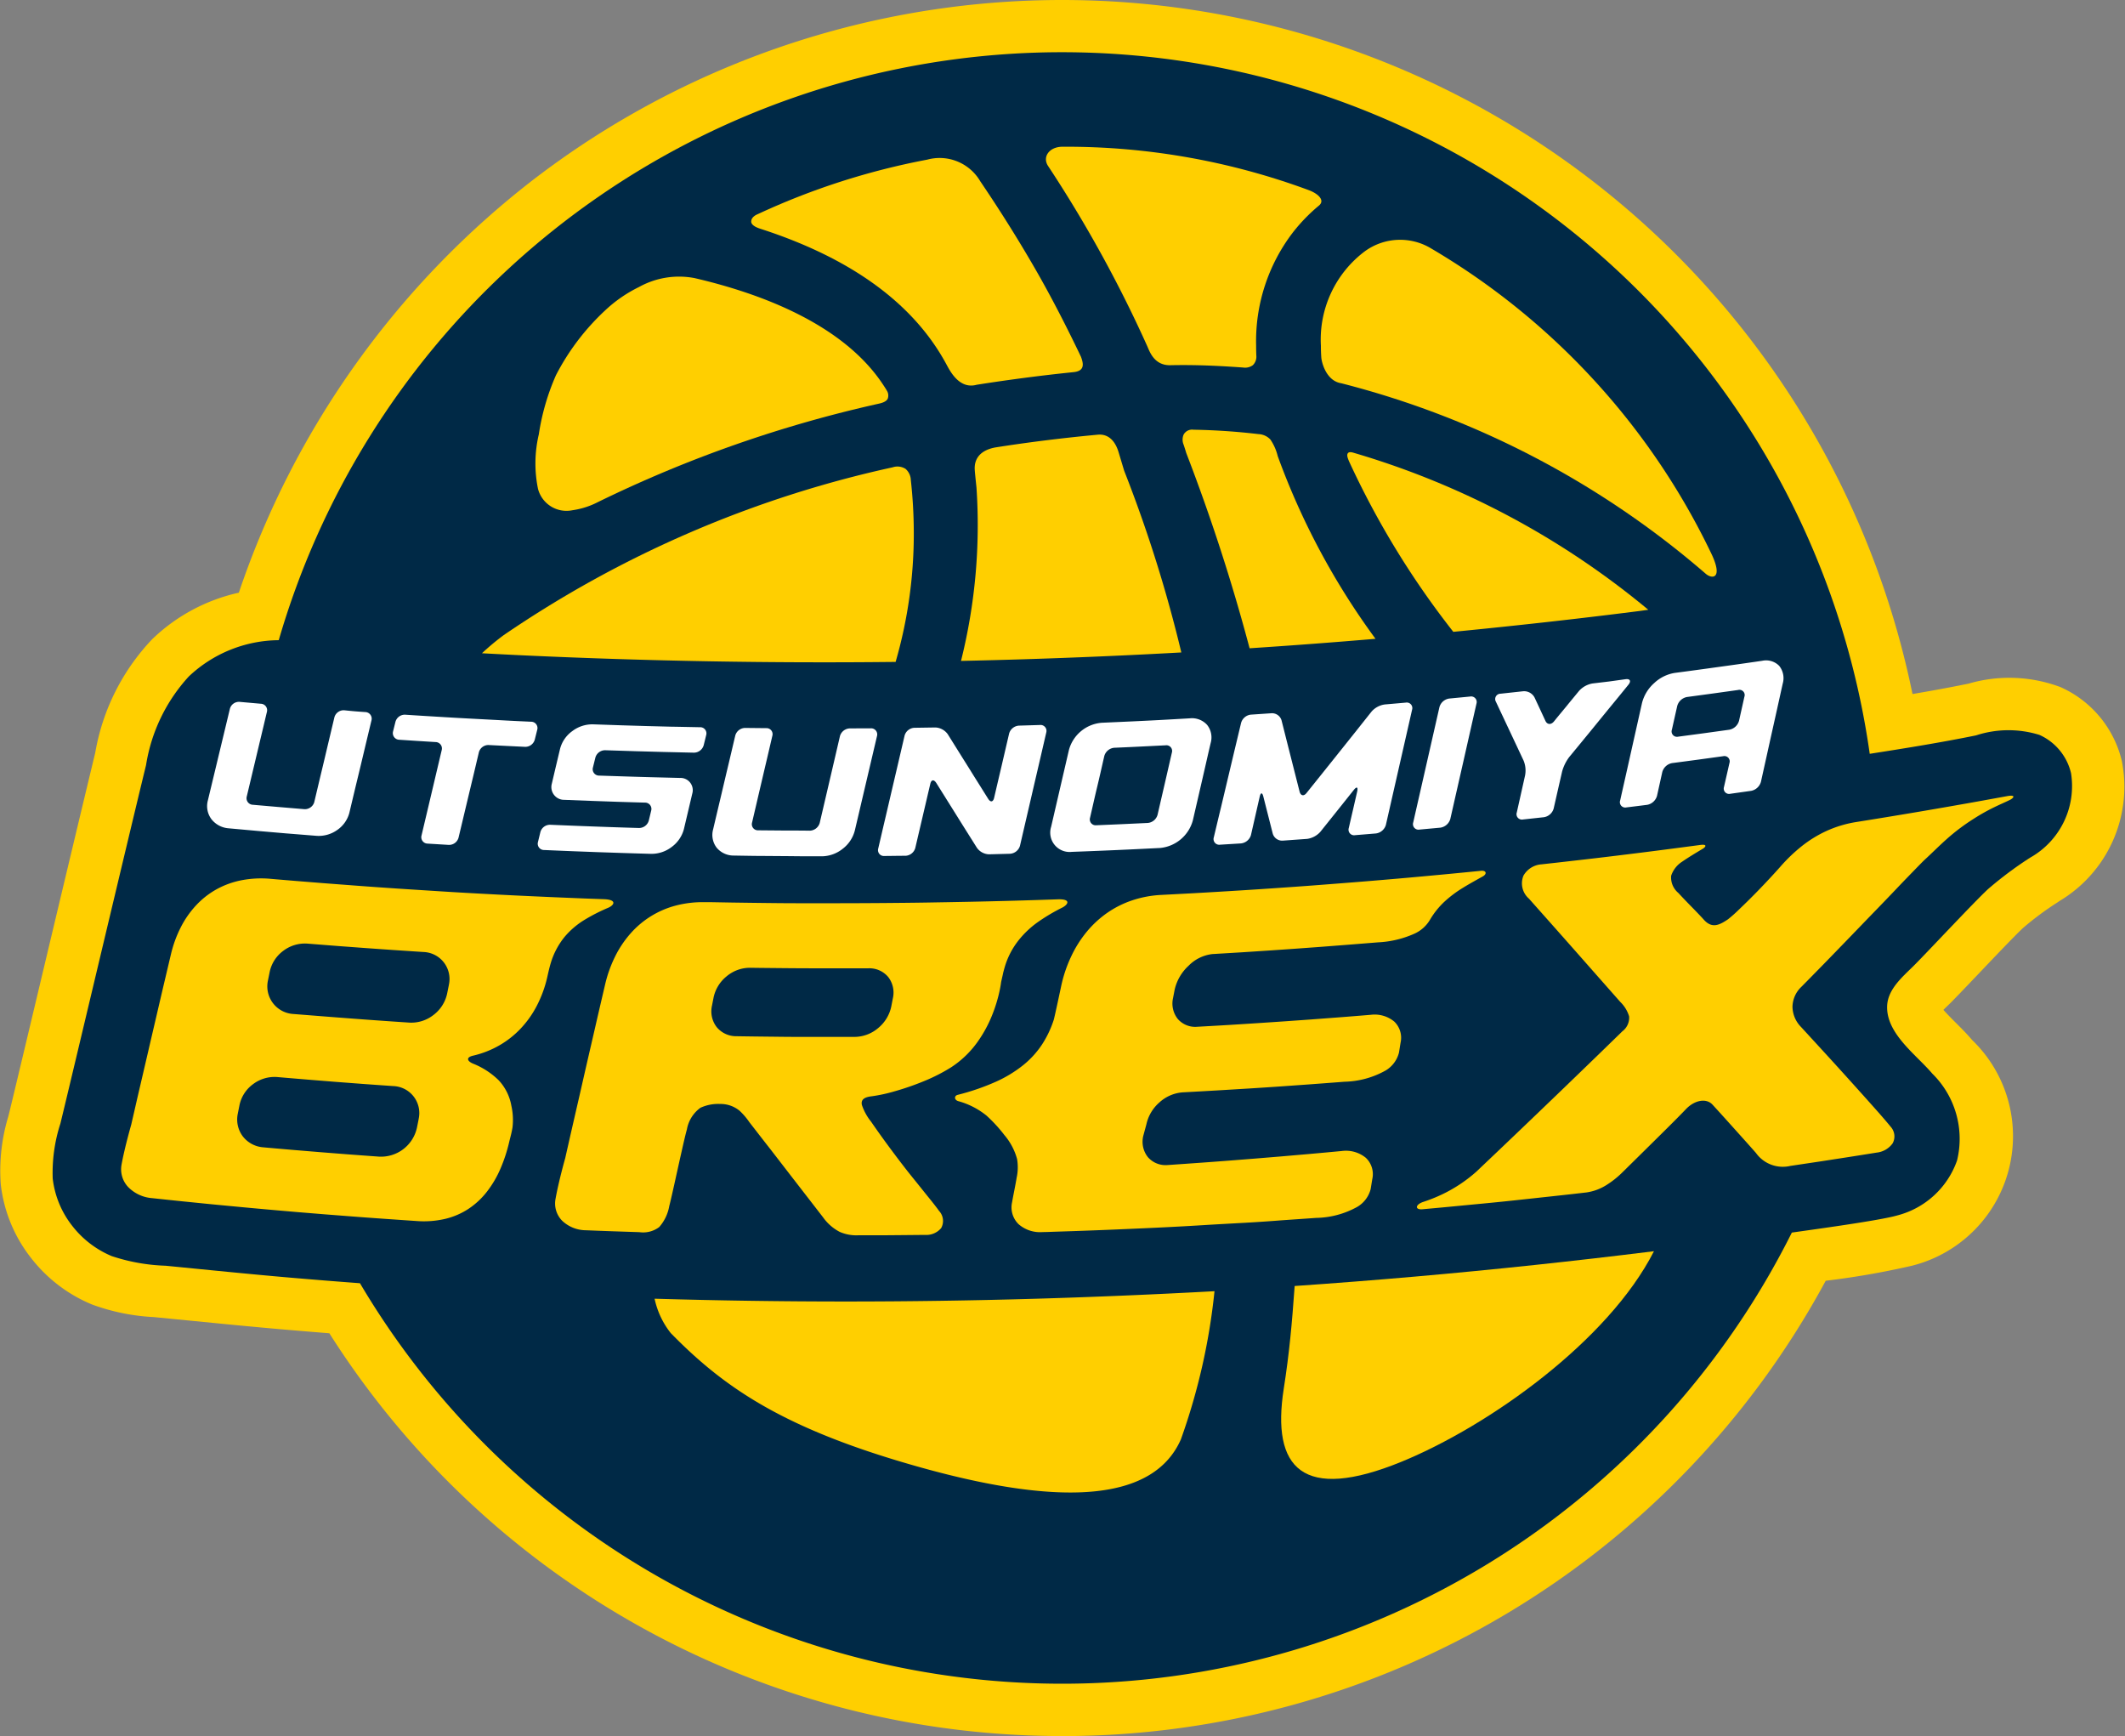 <svg xmlns="http://www.w3.org/2000/svg" width="86.631" height="70.762" viewBox="0 0 86.631 70.762">
  <rect x="0" y="0" width="86.631" height="70.762" fill="#808080" stroke="none"/>
  <g id="グループ_937" data-name="グループ 937" transform="translate(0)">
    <g id="グループ_930" data-name="グループ 930" transform="translate(0 0)">
      <path id="パス_1937" data-name="パス 1937" d="M1065.944,213.365a35.357,35.357,0,0,1-29.872-16.417q-.916-.073-1.83-.151c-1.3-.112-2.6-.241-3.869-.366l-1.458-.143a8.5,8.5,0,0,1-2.52-.514,6.075,6.075,0,0,1-2.477-1.887,5.935,5.935,0,0,1-1.242-3.013,7.614,7.614,0,0,1,.308-2.764l.055-.221c.174-.711.719-3,1.352-5.661.795-3.343,1.7-7.133,2.137-8.943a8.893,8.893,0,0,1,2.329-4.635,7.384,7.384,0,0,1,3.525-1.889,35.69,35.69,0,0,1,12.131-16.931,35.389,35.389,0,0,1,56.1,21.062c.715-.121,1.448-.254,2.168-.4l.119-.024a5.931,5.931,0,0,1,3.745.141,4.415,4.415,0,0,1,2.505,3.024h0a5.427,5.427,0,0,1-2.552,5.7l-.085.059a12.277,12.277,0,0,0-1.385,1.028c-.277.25-1.234,1.255-1.866,1.92-.472.495-.879.922-1.094,1.137-.059.059-.121.119-.185.18l-.11.108c.153.174.356.377.5.521.223.223.455.454.67.708a5.443,5.443,0,0,1-2.45,9.2,33.1,33.1,0,0,1-3.518.613,35.372,35.372,0,0,1-31.132,18.56Z" transform="translate(-1022.645 -142.603)" fill="#ffcf00"/>
    </g>
    <g id="グループ_936" data-name="グループ 936" transform="translate(2.13 2.13)">
      <path id="パス_1938" data-name="パス 1938" d="M1107.232,174.273a2.284,2.284,0,0,0-1.29-1.56,4.262,4.262,0,0,0-2.584.021c-1.434.292-2.884.525-4.333.751a33.256,33.256,0,0,0-64.86-4.632,5.4,5.4,0,0,0-3.669,1.481,6.945,6.945,0,0,0-1.741,3.611c-.79,3.242-3.094,12.987-3.491,14.608a6.51,6.51,0,0,0-.314,2.245,3.829,3.829,0,0,0,.8,1.932,3.977,3.977,0,0,0,1.605,1.228,7.743,7.743,0,0,0,2.2.393c1.676.164,3.351.336,5.029.481q1.445.124,2.892.232A33.259,33.259,0,0,0,1095.85,193c.681-.1,3.571-.486,4.3-.7a3.511,3.511,0,0,0,2.436-2.241,3.728,3.728,0,0,0-1.009-3.538c-.655-.774-1.9-1.641-1.841-2.778.036-.679.642-1.18,1.089-1.625.516-.513,2.5-2.641,3.034-3.128a15.208,15.208,0,0,1,1.7-1.269A3.348,3.348,0,0,0,1107.232,174.273Z" transform="translate(-1024.931 -144.889)" fill="#002946"/>
      <g id="グループ_931" data-name="グループ 931" transform="translate(17.516 3.853)">
        <path id="パス_1939" data-name="パス 1939" d="M1067.222,170.774q3.227-.1,6.452-.279a55.625,55.625,0,0,0-2.331-7.408l-.234-.779c-.232-.726-.7-.7-.839-.689-1.432.133-2.847.31-4.187.521-.891.17-.839.792-.829.938s.069.7.069.7a22.8,22.8,0,0,1-.631,7.062Q1065.956,170.813,1067.222,170.774Z" transform="translate(-1045.16 -149.884)" fill="#ffcf00"/>
        <path id="パス_1940" data-name="パス 1940" d="M1081.624,162.418c-.065.075-.018.2.046.349a34.752,34.752,0,0,0,4.246,6.94q1.271-.124,2.54-.26,2.52-.268,5.034-.587c.125-.016.251-.035.375-.052a33.546,33.546,0,0,0-11.964-6.385C1081.849,162.41,1081.693,162.346,1081.624,162.418Z" transform="translate(-1046.314 -149.936)" fill="#ffcf00"/>
        <path id="パス_1941" data-name="パス 1941" d="M1080.455,157.887c.012.186.19.957.815,1.054a36.508,36.508,0,0,1,14.858,7.765c.266.227.7.2.252-.771a28.918,28.918,0,0,0-11.433-12.481,2.443,2.443,0,0,0-2.721.111,4.5,4.5,0,0,0-1.787,3.849C1080.438,157.567,1080.444,157.726,1080.455,157.887Z" transform="translate(-1046.235 -149.302)" fill="#ffcf00"/>
        <path id="パス_1942" data-name="パス 1942" d="M1078.266,162.475a2.049,2.049,0,0,0-.3-.676.711.711,0,0,0-.488-.219,26.444,26.444,0,0,0-2.648-.179.393.393,0,0,0-.4.2.526.526,0,0,0,0,.41c.072.214.107.337.107.337a77.369,77.369,0,0,1,2.583,7.962q2.568-.168,5.133-.386A29.682,29.682,0,0,1,1078.266,162.475Z" transform="translate(-1045.823 -149.869)" fill="#ffcf00"/>
        <path id="パス_1943" data-name="パス 1943" d="M1072.533,157.139c.093.2.271.805.951.789,1.009-.021,1.936.021,2.958.094a.535.535,0,0,0,.4-.094.479.479,0,0,0,.145-.366c-.01-.181-.01-.393-.01-.437a7.29,7.29,0,0,1,1.5-4.61,7.069,7.069,0,0,1,1.069-1.1c.253-.221-.062-.492-.437-.628a28.49,28.49,0,0,0-10.038-1.764c-.532.007-.816.417-.577.782A52.274,52.274,0,0,1,1072.533,157.139Z" transform="translate(-1045.414 -149.025)" fill="#ffcf00"/>
        <path id="パス_1944" data-name="パス 1944" d="M1066.867,199.394q-7.789.228-15.581,0a3.391,3.391,0,0,0,.658,1.4c2.22,2.272,4.683,3.936,10.169,5.471,6.032,1.687,9.555,1.291,10.628-1.135a25.619,25.619,0,0,0,1.371-6.042Q1070.491,199.286,1066.867,199.394Z" transform="translate(-1044.246 -152.441)" fill="#ffcf00"/>
        <path id="パス_1945" data-name="パス 1945" d="M1089.036,197.9q-4.883.52-9.785.857c-.112,1.563-.215,2.714-.445,4.19-.505,3.236.756,4.63,4.809,2.97,3.553-1.457,8.42-4.914,10.284-8.578Q1091.47,197.641,1089.036,197.9Z" transform="translate(-1046.117 -152.322)" fill="#ffcf00"/>
        <path id="パス_1946" data-name="パス 1946" d="M1055.912,152.41c3.689,1.195,6.232,3.051,7.561,5.522.158.293.534,1.02,1.232.828,1.274-.2,2.593-.376,3.935-.513.5-.045.41-.367.318-.625-.591-1.236-1.208-2.436-1.833-3.525-.816-1.421-1.619-2.666-2.274-3.631a1.92,1.92,0,0,0-2.165-.881,29.223,29.223,0,0,0-6.888,2.212c-.03.015-.273.1-.285.3S1055.87,152.394,1055.912,152.41Z" transform="translate(-1044.534 -149.06)" fill="#ffcf00"/>
        <path id="パス_1947" data-name="パス 1947" d="M1045.422,170.709q7.581.351,15.174.267a18.746,18.746,0,0,0,.741-5.305,19.692,19.692,0,0,0-.121-2.109.633.633,0,0,0-.214-.454.616.616,0,0,0-.527-.064,45.213,45.213,0,0,0-15.856,6.84,10.064,10.064,0,0,0-.887.739C1044.294,170.653,1044.859,170.683,1045.422,170.709Z" transform="translate(-1043.73 -149.979)" fill="#ffcf00"/>
        <path id="パス_1948" data-name="パス 1948" d="M1047.577,164.226a3.261,3.261,0,0,0,1.038-.331,51.576,51.576,0,0,1,11.462-4.015c.13-.028.3-.083.356-.2a.371.371,0,0,0-.014-.292c-.063-.116-.139-.226-.211-.335-1.657-2.455-5.027-3.68-7.646-4.289a3.363,3.363,0,0,0-2.271.364,5.589,5.589,0,0,0-1.4.973,9.635,9.635,0,0,0-1.982,2.619,9.419,9.419,0,0,0-.7,2.414,5.159,5.159,0,0,0-.033,2.219A1.2,1.2,0,0,0,1047.577,164.226Z" transform="translate(-1043.889 -149.411)" fill="#ffcf00"/>
      </g>
      <g id="グループ_933" data-name="グループ 933" transform="translate(2.815 30.303)">
        <g id="グループ_932" data-name="グループ 932" transform="translate(17.684)">
          <path id="パス_1949" data-name="パス 1949" d="M1108.7,177.43c-.261.048-.6.109-.978.178s-.812.145-1.262.224-.921.16-1.387.239-.925.155-1.352.225-.822.134-1.157.187a4.723,4.723,0,0,0-1.217.362,4.927,4.927,0,0,0-1.02.626,6.753,6.753,0,0,0-.875.84c-.288.325-.6.658-.894.961s-.572.575-.791.783a5.511,5.511,0,0,1-.441.392c-.358.243-.655.39-.989.019-.088-.1-.3-.322-.521-.547s-.433-.45-.519-.544a.819.819,0,0,1-.292-.7,1.083,1.083,0,0,1,.431-.562c.278-.192.569-.366.856-.537.123-.074.207-.2-.117-.154l-.795.105c-.433.057-1,.131-1.617.208s-1.265.157-1.865.227-1.145.132-1.541.177l-.641.071a.921.921,0,0,0-.731.458.824.824,0,0,0,.222.94l.9,1.013.959,1.083.881,1,.666.754.317.359a1.374,1.374,0,0,1,.361.589.692.692,0,0,1-.274.608l-.954.928-.851.823c-.271.262-.531.513-.788.76l-.768.738-.789.756-.852.813-.956.908a5.976,5.976,0,0,1-1.225.84,6.394,6.394,0,0,1-.935.389c-.331.11-.347.328-.033.3l.82-.075c.449-.042,1.04-.1,1.674-.16s1.31-.132,1.93-.2,1.185-.128,1.594-.174l.663-.076a2.073,2.073,0,0,0,.855-.325,3.7,3.7,0,0,0,.635-.514l.67-.66c.34-.335.755-.745,1.113-1.1s.663-.665.782-.791c.358-.379.838-.463,1.089-.189.29.315.68.749,1.025,1.133s.643.717.748.839a1.344,1.344,0,0,0,1.4.525l1.224-.183,1.067-.165c.364-.057.755-.118,1.224-.194a.922.922,0,0,0,.654-.376.586.586,0,0,0-.088-.688c-.058-.075-.187-.227-.367-.434s-.412-.467-.674-.759-.553-.617-.855-.95-.612-.675-.911-1-.588-.642-.843-.919a1.2,1.2,0,0,1-.344-.822,1.151,1.151,0,0,1,.358-.805c.24-.242.531-.539.852-.867s.669-.688,1.024-1.055.717-.743,1.063-1.1.677-.7.968-1.007.547-.568.741-.768.328-.335.379-.383c.336-.309.6-.579.9-.844a8.292,8.292,0,0,1,1.09-.822,8.122,8.122,0,0,1,.831-.47c.24-.117.449-.206.643-.3C1108.979,177.506,1109.074,177.362,1108.7,177.43Z" transform="translate(-1049.505 -177.412)" fill="#ffcf00"/>
          <path id="パス_1950" data-name="パス 1950" d="M1081.387,186.566c-.471.039-.9.074-1.31.105l-1.152.087-1.075.076c-.353.024-.707.048-1.074.072s-.747.048-1.153.073-.84.049-1.312.075a.943.943,0,0,1-.8-.318,1.011,1.011,0,0,1-.191-.861l.066-.343a1.9,1.9,0,0,1,.564-.963,1.616,1.616,0,0,1,.974-.478c.451-.026.865-.051,1.253-.075l1.1-.072,1.027-.071,1.026-.075,1.1-.085,1.252-.1a4.1,4.1,0,0,0,1.472-.351,1.405,1.405,0,0,0,.642-.574l0,0a3.272,3.272,0,0,1,.608-.752,4.773,4.773,0,0,1,.734-.547c.261-.161.536-.311.816-.468.17-.1.135-.246-.081-.224l-.442.044c-.254.025-.608.06-1.035.1s-.927.087-1.476.136-1.147.1-1.769.151-1.267.1-1.91.15-1.286.094-1.9.136-1.2.079-1.741.112-1.023.061-1.431.084l-.969.051-.357.019a4.414,4.414,0,0,0-1.2.225,4.033,4.033,0,0,0-1.022.516,4.209,4.209,0,0,0-.828.769,4.741,4.741,0,0,0-.62.982,5.515,5.515,0,0,0-.4,1.154c-.011.049-.083.388-.156.726s-.148.676-.163.722a4.2,4.2,0,0,1-.475,1,3.7,3.7,0,0,1-.76.837,5.121,5.121,0,0,1-1.119.682,9.414,9.414,0,0,1-1.559.536c-.156.041-.143.207.017.256a3.143,3.143,0,0,1,1.154.589,6,6,0,0,1,.729.793,2.526,2.526,0,0,1,.519.98,2,2,0,0,1-.018.761c-.048.3-.125.651-.187,1.005a.955.955,0,0,0,.267.889,1.327,1.327,0,0,0,.974.321v0s.143,0,.389-.011l1.03-.034c.429-.015.934-.034,1.486-.057s1.147-.049,1.76-.078,1.237-.062,1.849-.1,1.206-.069,1.756-.1,1.053-.066,1.481-.1l1.022-.071.381-.027a3.574,3.574,0,0,0,1.681-.451,1.182,1.182,0,0,0,.544-.726l.065-.4a.916.916,0,0,0-.267-.876,1.282,1.282,0,0,0-.972-.274c-.473.045-.908.085-1.316.121l-1.157.1-1.079.089-1.08.085c-.369.028-.75.057-1.159.086s-.843.06-1.317.092a.956.956,0,0,1-.8-.322,1.01,1.01,0,0,1-.19-.862l.127-.469a1.652,1.652,0,0,1,.533-.9,1.576,1.576,0,0,1,.944-.41c.528-.028,1-.055,1.447-.081l1.257-.076c.4-.025.792-.051,1.193-.078l1.256-.089c.444-.033.919-.068,1.446-.109a3.588,3.588,0,0,0,1.68-.459,1.187,1.187,0,0,0,.543-.729l.064-.4a.915.915,0,0,0-.257-.865A1.257,1.257,0,0,0,1081.387,186.566Z" transform="translate(-1048.125 -177.636)" fill="#ffcf00"/>
          <path id="パス_1951" data-name="パス 1951" d="M1059.84,189.973a6.448,6.448,0,0,0,.923-.2,10.919,10.919,0,0,0,1.19-.41,7.163,7.163,0,0,0,1.13-.575,4,4,0,0,0,1.071-1.031,5.215,5.215,0,0,0,.615-1.142,6.073,6.073,0,0,0,.28-.923c.051-.236.067-.381.067-.381.019-.08.038-.168.06-.262h0c.012-.054.021-.1.026-.121,0,0,.02-.08.054-.2a3.2,3.2,0,0,1,.561-1.1,3.835,3.835,0,0,1,.824-.775,7.647,7.647,0,0,1,.966-.57c.252-.13.363-.357-.181-.338l-.845.028c-.352.011-.769.024-1.234.036s-.979.025-1.524.036-1.124.021-1.717.031-1.2.015-1.81.02-1.214.007-1.8.008-1.16,0-1.7,0-1.04-.007-1.493-.012-.853-.011-1.189-.016l-.785-.014-.284,0a4.311,4.311,0,0,0-1.2.139,3.707,3.707,0,0,0-1.853,1.153,4.285,4.285,0,0,0-.62.935,5.218,5.218,0,0,0-.4,1.123c-.065.278-.151.647-.25,1.072s-.208.906-.324,1.406-.235,1.018-.349,1.521-.226.986-.325,1.417-.185.809-.251,1.1-.11.485-.126.558c0,0-.068.239-.151.565s-.181.74-.243,1.088a1,1,0,0,0,.266.906,1.419,1.419,0,0,0,.974.389c.434.018.76.03,1.086.041s.652.023,1.086.036a1.085,1.085,0,0,0,.813-.209,1.746,1.746,0,0,0,.408-.854c.038-.142.108-.448.192-.823s.18-.818.274-1.233.18-.808.253-1.066a1.388,1.388,0,0,1,.553-.885,1.728,1.728,0,0,1,.8-.155,1.217,1.217,0,0,1,.795.277,2.716,2.716,0,0,1,.4.467c.243.312.542.7.856,1.1l.947,1.226.8,1.033.406.525a1.917,1.917,0,0,0,.671.585,1.678,1.678,0,0,0,.745.14l.952,0,.83-.007.951-.009a.788.788,0,0,0,.661-.279.6.6,0,0,0-.088-.7c-.086-.122-.224-.3-.405-.523s-.4-.5-.651-.809-.525-.666-.814-1.052-.594-.807-.9-1.252a2.2,2.2,0,0,1-.376-.685C1059.4,190.132,1059.5,190.011,1059.84,189.973Zm-.68-2.421h-1.3l-1.121,0c-.364,0-.728-.006-1.121-.01s-.818-.009-1.3-.017a1.025,1.025,0,0,1-.8-.374,1.049,1.049,0,0,1-.19-.872l.066-.338a1.507,1.507,0,0,1,.533-.86,1.481,1.481,0,0,1,.944-.346c.485.007.909.01,1.3.014s.756.006,1.12.007.728,0,1.121,0l1.3,0a1,1,0,0,1,.8.355,1.037,1.037,0,0,1,.19.868l-.066.34a1.55,1.55,0,0,1-.533.873A1.5,1.5,0,0,1,1059.159,187.552Z" transform="translate(-1046.931 -177.721)" fill="#ffcf00"/>
        </g>
        <path id="パス_1952" data-name="パス 1952" d="M1042.3,188.583c-.247-.1-.308-.257-.014-.326a3.94,3.94,0,0,0,1.069-.416,3.789,3.789,0,0,0,.877-.689,4.087,4.087,0,0,0,.661-.933,4.87,4.87,0,0,0,.42-1.145c.019-.079.078-.362.141-.573a3.1,3.1,0,0,1,.568-1.085,3.3,3.3,0,0,1,.82-.7,7.351,7.351,0,0,1,.963-.49c.25-.111.362-.33-.181-.349l-.8-.029-1.165-.048c-.439-.019-.924-.041-1.44-.065s-1.061-.053-1.622-.083-1.135-.063-1.709-.1-1.146-.072-1.7-.109-1.1-.075-1.6-.113-.983-.074-1.41-.107l-1.123-.09-.742-.062-.267-.023a4.232,4.232,0,0,0-1.2.059,3.473,3.473,0,0,0-1.022.373,3.386,3.386,0,0,0-.827.652,3.9,3.9,0,0,0-.62.891,4.9,4.9,0,0,0-.4,1.094c-.065.273-.15.636-.249,1.054s-.209.89-.323,1.381-.234,1-.348,1.494l-.324,1.393c-.1.423-.184.794-.249,1.077s-.11.477-.126.548c0,0-.067.234-.15.553s-.181.726-.244,1.07a1.052,1.052,0,0,0,.267.922,1.523,1.523,0,0,0,.97.453c.48.051.933.1,1.364.143s.844.086,1.24.124l1.151.109c.374.035.738.068,1.1.1s.719.063,1.081.094l1.1.09,1.152.089c.4.031.809.061,1.242.091s.886.062,1.367.094a3.842,3.842,0,0,0,1.171-.091,2.984,2.984,0,0,0,.948-.413,3.177,3.177,0,0,0,.74-.691,4.276,4.276,0,0,0,.546-.925,6.35,6.35,0,0,0,.366-1.117c.036-.153.094-.345.132-.582a2.64,2.64,0,0,0-.047-.881,2.035,2.035,0,0,0-.523-1.044A3.178,3.178,0,0,0,1042.3,188.583Zm-2.226,2.263-.07.349a1.5,1.5,0,0,1-1.54,1.176c-.473-.034-.886-.064-1.271-.093l-1.092-.086-1.093-.09c-.384-.033-.8-.068-1.269-.111a1.161,1.161,0,0,1-.837-.451,1.146,1.146,0,0,1-.2-.924l.069-.347a1.419,1.419,0,0,1,.555-.854,1.451,1.451,0,0,1,.984-.288c.472.041.886.075,1.27.107l1.093.088,1.093.083c.384.028.8.058,1.27.09a1.1,1.1,0,0,1,1.036,1.351Zm1.232-5.471-.07.348a1.48,1.48,0,0,1-.556.873,1.465,1.465,0,0,1-.986.312c-.472-.031-.886-.06-1.271-.087s-.738-.053-1.093-.08-.709-.053-1.093-.084l-1.269-.1a1.127,1.127,0,0,1-1.036-1.371l.07-.347a1.433,1.433,0,0,1,.555-.858,1.46,1.46,0,0,1,.984-.293l1.27.1,1.094.081c.354.026.709.05,1.093.077l1.271.084a1.1,1.1,0,0,1,1.036,1.345Z" transform="translate(-1027.952 -177.659)" fill="#ffcf00"/>
      </g>
      <g id="グループ_935" data-name="グループ 935" transform="translate(6.313 24.792)">
        <g id="グループ_934" data-name="グループ 934">
          <path id="パス_1953" data-name="パス 1953" d="M1038.152,173.723a.269.269,0,0,1,.257.331c-.12.5-.221.922-.314,1.314s-.18.755-.275,1.146-.194.811-.314,1.314a1.231,1.231,0,0,1-.493.7,1.3,1.3,0,0,1-.843.24c-.479-.038-.877-.071-1.25-.1l-1.089-.094-1.249-.113a.98.98,0,0,1-.7-.373.888.888,0,0,1-.147-.754l.314-1.305.274-1.14.314-1.306a.382.382,0,0,1,.4-.275l.857.076a.264.264,0,0,1,.25.334c-.11.461-.2.846-.286,1.2l-.25,1.05-.286,1.2a.267.267,0,0,0,.249.334l1.048.091,1.047.088a.4.4,0,0,0,.407-.28c.11-.462.2-.848.287-1.208s.165-.693.25-1.053l.287-1.208a.392.392,0,0,1,.4-.282C1037.637,173.686,1037.808,173.7,1038.152,173.723Z" transform="translate(-1031.706 -171.621)" fill="#fff"/>
          <path id="パス_1954" data-name="パス 1954" d="M1045.471,174.156a.257.257,0,0,1,.25.323l-.1.4a.4.4,0,0,1-.4.3l-.74-.036-.739-.037a.4.4,0,0,0-.4.291c-.111.466-.2.853-.289,1.216l-.253,1.059c-.086.362-.178.75-.29,1.215a.4.4,0,0,1-.4.289l-.858-.052a.261.261,0,0,1-.25-.328l.287-1.212.25-1.058c.085-.362.177-.749.287-1.214a.261.261,0,0,0-.25-.327l-.739-.046-.739-.048a.27.27,0,0,1-.257-.336l.1-.4a.394.394,0,0,1,.4-.285c.512.034.962.061,1.378.086s.8.048,1.186.068l1.186.063C1044.509,174.111,1044.958,174.133,1045.471,174.156Z" transform="translate(-1032.261 -171.66)" fill="#fff"/>
          <path id="パス_1955" data-name="パス 1955" d="M1052.784,174.408a.251.251,0,0,1,.257.318l-.1.407a.416.416,0,0,1-.4.312l-1.259-.029-1.1-.03-1.259-.04a.411.411,0,0,0-.4.3l-.1.405a.26.26,0,0,0,.258.329l1.142.037c.34.011.656.02,1,.029l1.141.029a.5.5,0,0,1,.508.644l-.169.717-.169.717a1.316,1.316,0,0,1-.494.731,1.354,1.354,0,0,1-.845.285c-.436-.012-.818-.024-1.172-.035l-1.009-.034-1.009-.038c-.354-.014-.736-.03-1.172-.049a.256.256,0,0,1-.251-.323l.1-.412a.407.407,0,0,1,.4-.294c.483.02.884.037,1.259.051s.723.027,1.1.04.777.026,1.259.04a.411.411,0,0,0,.4-.3l.1-.414a.257.257,0,0,0-.257-.32c-.439-.012-.8-.023-1.145-.034l-1-.035-1.144-.044a.52.52,0,0,1-.508-.653l.168-.714.17-.714a1.288,1.288,0,0,1,.5-.722,1.355,1.355,0,0,1,.842-.275l1.172.04,1.009.03,1.01.026C1051.966,174.391,1052.347,174.4,1052.784,174.408Z" transform="translate(-1032.694 -171.688)" fill="#fff"/>
          <path id="パス_1956" data-name="パス 1956" d="M1060.269,174.464a.248.248,0,0,1,.257.311c-.12.514-.221.942-.315,1.342l-.275,1.171c-.093.4-.194.827-.315,1.341a1.365,1.365,0,0,1-.493.744,1.389,1.389,0,0,1-.845.307c-.479,0-.879,0-1.251-.006l-1.091-.008c-.373,0-.773-.008-1.251-.016a.9.9,0,0,1-.7-.319.853.853,0,0,1-.147-.744c.12-.511.221-.936.315-1.333s.18-.767.275-1.164.194-.824.315-1.334a.423.423,0,0,1,.4-.308l.859.009a.245.245,0,0,1,.251.315c-.11.471-.2.864-.288,1.231l-.251,1.072-.287,1.23a.248.248,0,0,0,.25.316l1.05.009c.315,0,.63,0,1.05.006a.436.436,0,0,0,.407-.312l.288-1.233.251-1.076c.086-.367.177-.761.287-1.234a.432.432,0,0,1,.4-.314Z" transform="translate(-1033.215 -171.699)" fill="#fff"/>
          <path id="パス_1957" data-name="パス 1957" d="M1066.406,174.67a.445.445,0,0,1,.4-.325l.859-.026a.241.241,0,0,1,.257.3c-.107.463-.2.867-.288,1.244l-.249,1.069c-.08.348-.16.694-.248,1.07l-.288,1.242a.454.454,0,0,1-.407.324l-.852.022a.628.628,0,0,1-.5-.271l-.577-.917-.5-.8-.575-.919c-.1-.155-.207-.138-.245.035-.123.523-.214.915-.306,1.307s-.184.785-.306,1.307a.436.436,0,0,1-.4.318c-.344,0-.515.006-.859.008a.239.239,0,0,1-.25-.31c.107-.459.2-.862.288-1.236s.168-.717.248-1.062l.249-1.063c.087-.374.181-.776.288-1.236a.437.437,0,0,1,.4-.318l.859-.013a.657.657,0,0,1,.5.274l.573.917c.172.273.33.526.5.8l.574.915c.095.155.206.137.245-.043.122-.524.214-.916.306-1.308S1066.284,175.193,1066.406,174.67Z" transform="translate(-1033.71 -171.69)" fill="#fff"/>
          <path id="パス_1958" data-name="パス 1958" d="M1074.292,174.027a.834.834,0,0,1,.7.267.818.818,0,0,1,.147.735c-.1.422-.177.773-.253,1.1l-.221.96-.254,1.1a1.534,1.534,0,0,1-1.336,1.123c-.479.024-.879.044-1.252.061s-.719.033-1.092.048-.773.032-1.254.049a.789.789,0,0,1-.843-1.021l.253-1.093.221-.954.254-1.094a1.509,1.509,0,0,1,1.337-1.1l1.25-.056c.372-.018.717-.034,1.09-.054S1073.814,174.054,1074.292,174.027Zm-.736,1.4a.232.232,0,0,0-.25-.3l-1.048.052c-.314.016-.629.03-1.048.048a.465.465,0,0,0-.407.331c-.116.506-.2.885-.292,1.264s-.175.759-.292,1.264a.239.239,0,0,0,.257.3c.419-.017.734-.031,1.048-.045l1.049-.049a.455.455,0,0,0,.4-.333c.117-.508.205-.888.293-1.268Z" transform="translate(-1034.225 -171.67)" fill="#fff"/>
          <path id="パス_1959" data-name="パス 1959" d="M1082.188,173.7a.88.88,0,0,1,.536-.285l.856-.075a.226.226,0,0,1,.256.29c-.106.47-.2.881-.287,1.263l-.247,1.085-.247,1.085-.287,1.262a.489.489,0,0,1-.406.348l-.849.07a.227.227,0,0,1-.257-.293c.069-.3.12-.522.172-.745l.171-.745c.038-.183-.022-.207-.137-.063l-.683.856-.684.855a.891.891,0,0,1-.535.286l-1,.072a.4.4,0,0,1-.406-.293l-.191-.752-.191-.752c-.043-.176-.11-.171-.149.01-.071.312-.125.546-.178.78s-.107.469-.178.781a.477.477,0,0,1-.407.339l-.85.052a.232.232,0,0,1-.257-.3c.111-.466.208-.874.3-1.252l.256-1.078.256-1.079.3-1.253a.465.465,0,0,1,.4-.339l.842-.057a.406.406,0,0,1,.406.285l.256,1.014.224.883.257,1.013c.043.169.172.2.285.054l.714-.89.614-.768.614-.769C1081.691,174.326,1081.923,174.034,1082.188,173.7Z" transform="translate(-1034.712 -171.623)" fill="#fff"/>
          <path id="パス_1960" data-name="パス 1960" d="M1086.8,173.074a.226.226,0,0,1,.257.288l-.287,1.265-.246,1.088-.247,1.088c-.087.382-.18.794-.287,1.264a.5.5,0,0,1-.406.352l-.849.078a.225.225,0,0,1-.256-.291c.106-.47.2-.88.287-1.262l.247-1.086.247-1.087c.087-.381.18-.793.287-1.263a.484.484,0,0,1,.4-.352Z" transform="translate(-1035.308 -171.605)" fill="#fff"/>
          <path id="パス_1961" data-name="パス 1961" d="M1093.385,172.315c.179-.022.234.075.113.225-.323.4-.591.724-.842,1.03l-.734.9c-.251.306-.519.633-.842,1.024a1.772,1.772,0,0,0-.286.586l-.172.751-.171.752a.493.493,0,0,1-.4.358l-.855.093a.22.22,0,0,1-.249-.287l.168-.75.168-.751a1.066,1.066,0,0,0-.059-.613l-.564-1.2-.565-1.2a.218.218,0,0,1,.19-.326l.922-.1a.481.481,0,0,1,.464.255c.178.381.267.572.443.952.073.157.23.169.351.02.2-.249.359-.435.511-.622s.307-.374.512-.623a.959.959,0,0,1,.549-.3l.672-.08Z" transform="translate(-1035.554 -171.553)" fill="#fff"/>
          <path id="パス_1962" data-name="パス 1962" d="M1094.424,173.229a1.615,1.615,0,0,1,.494-.809,1.59,1.59,0,0,1,.842-.417c.475-.062.871-.116,1.241-.167l1.083-.15c.369-.051.765-.108,1.24-.177a.75.75,0,0,1,.693.207.8.8,0,0,1,.143.725c-.089.4-.166.75-.238,1.075s-.139.624-.206.924-.133.6-.205.924-.15.675-.238,1.074a.517.517,0,0,1-.4.372l-.852.12a.217.217,0,0,1-.255-.279c.089-.389.134-.584.222-.974a.216.216,0,0,0-.255-.279l-1.041.143c-.313.042-.625.084-1.042.138a.509.509,0,0,0-.4.366l-.215.97a.514.514,0,0,1-.4.365c-.338.043-.508.064-.846.105a.218.218,0,0,1-.256-.282c.089-.4.167-.744.24-1.068s.139-.621.206-.92l.206-.92Zm1.219,1.085a.219.219,0,0,0,.256.288l1.042-.139c.312-.043.625-.086,1.041-.144a.509.509,0,0,0,.4-.377c.086-.386.13-.579.215-.965a.213.213,0,0,0-.255-.278l-1.041.145-1.042.141a.508.508,0,0,0-.4.367C1095.772,173.736,1095.729,173.929,1095.643,174.314Z" transform="translate(-1035.926 -171.497)" fill="#fff"/>
        </g>
      </g>
    </g>
  </g>
</svg>
